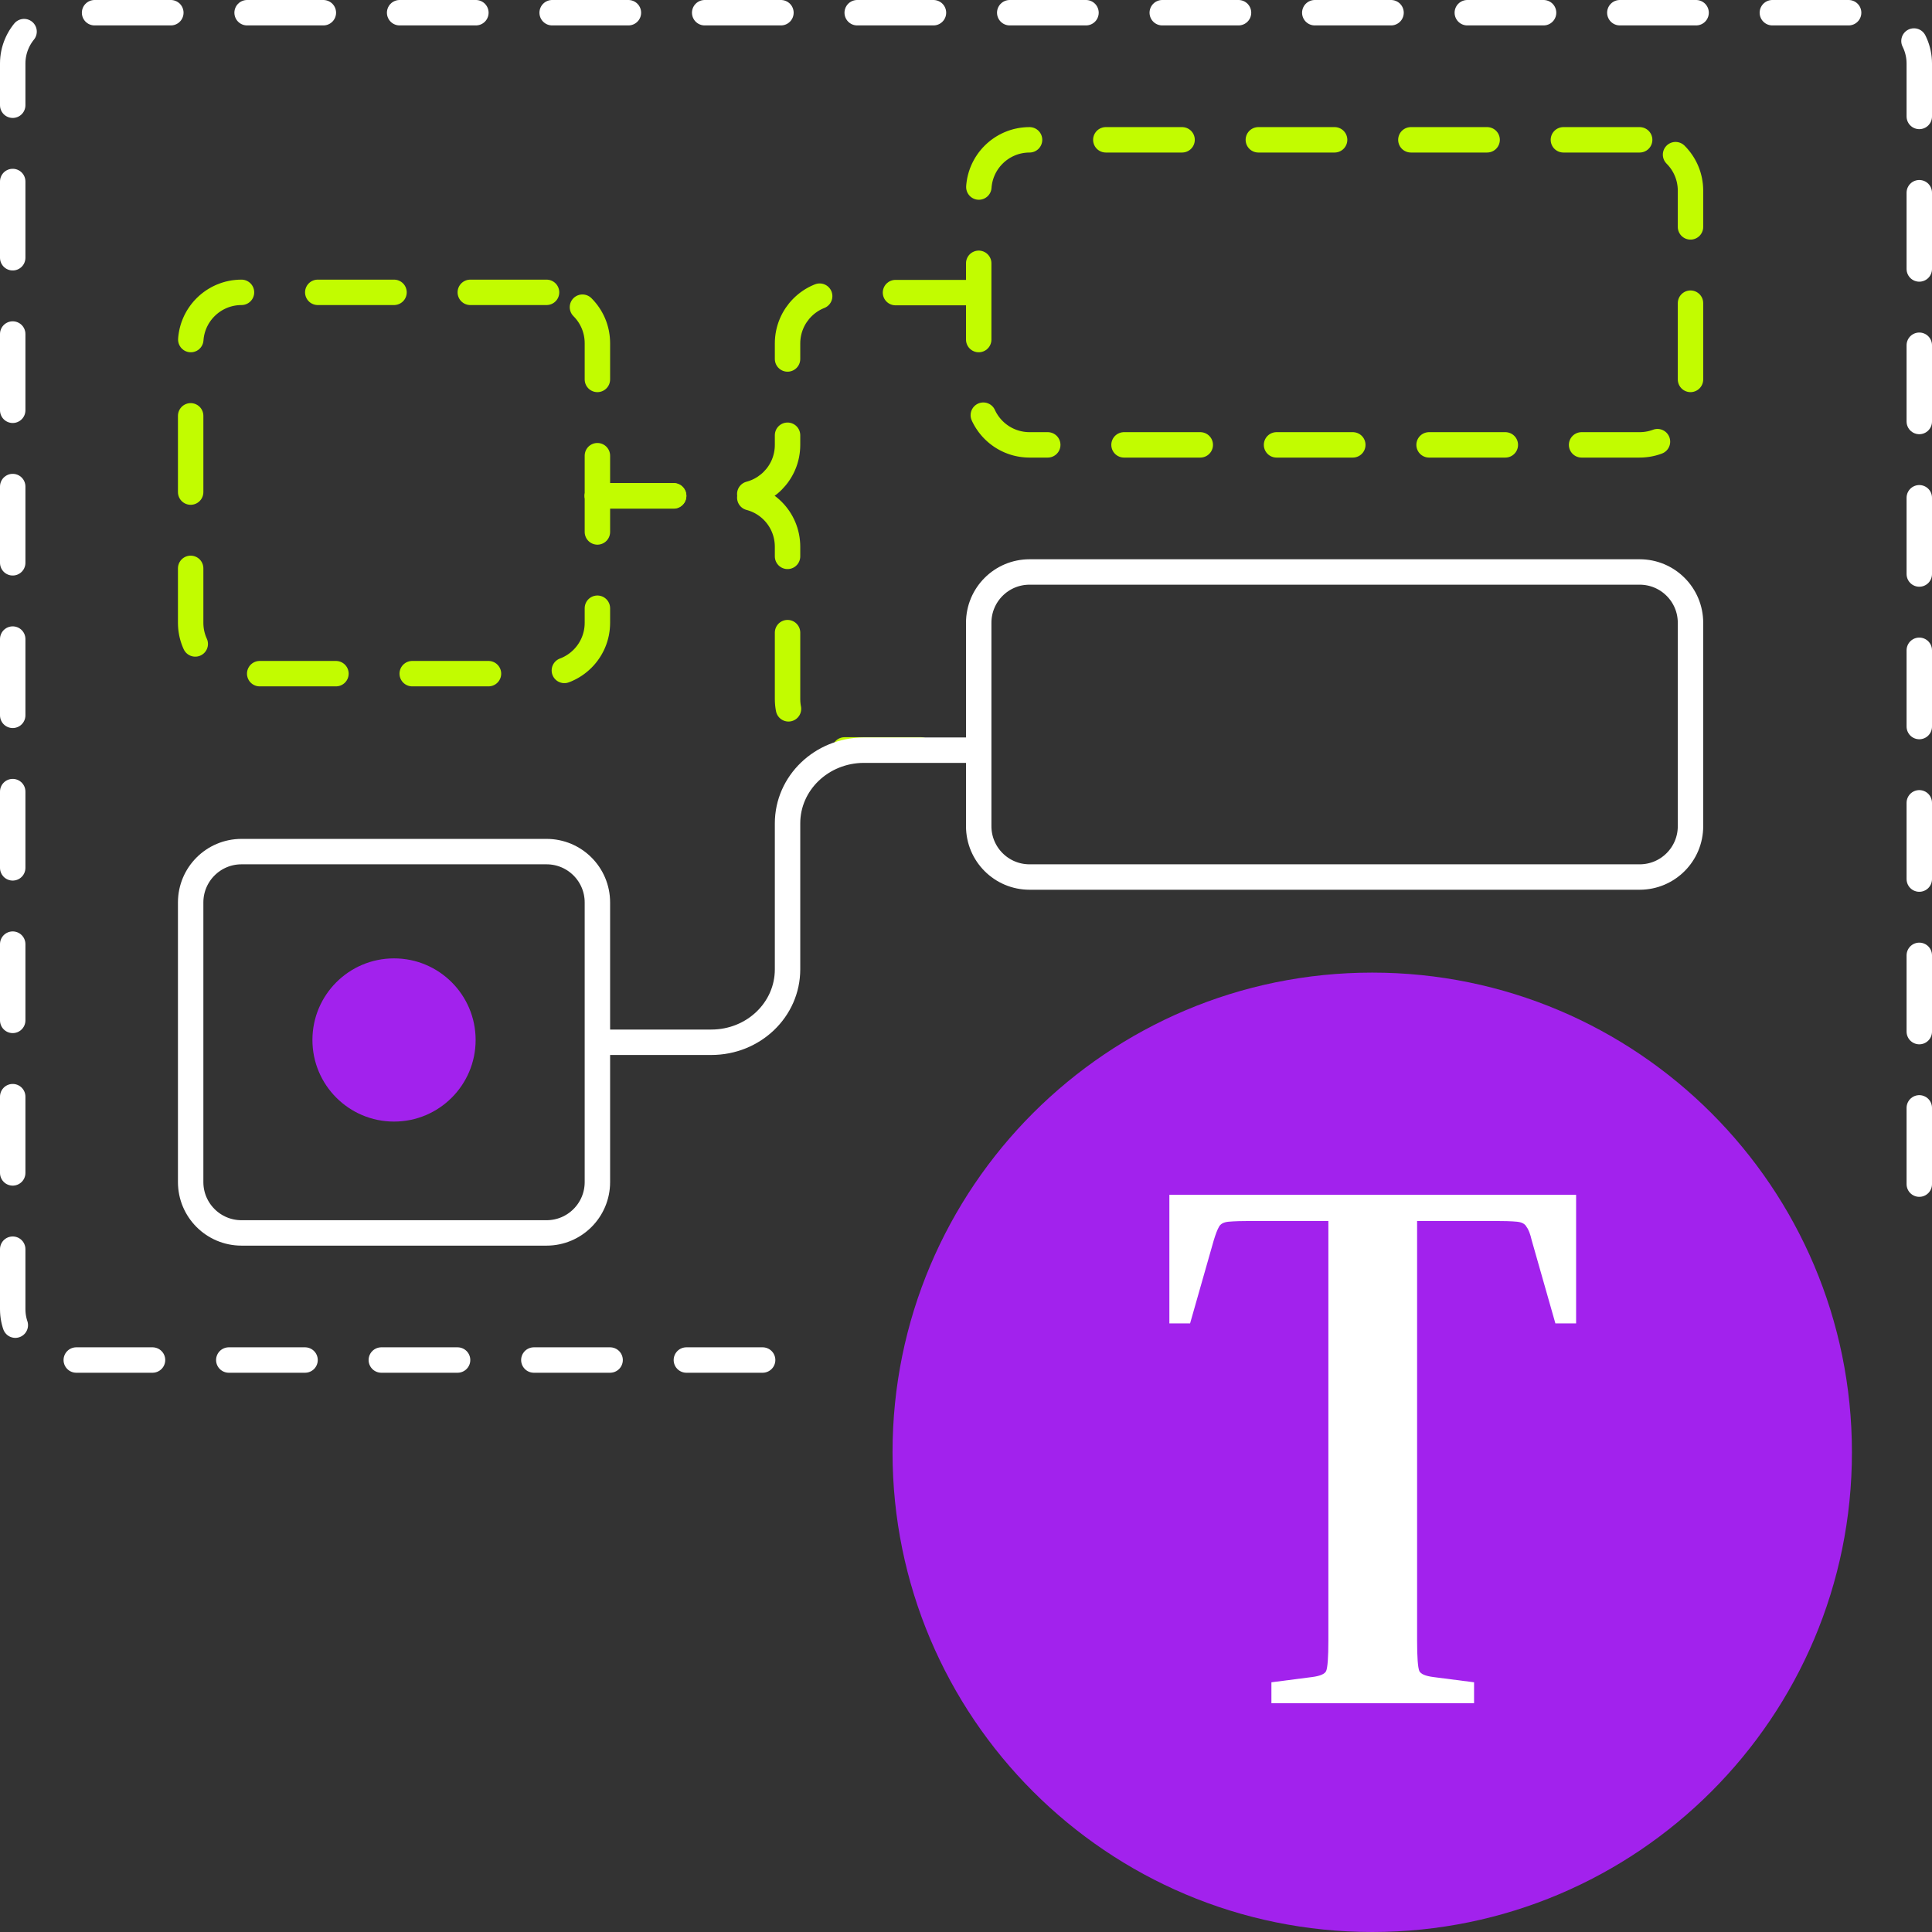 <svg width="76" height="76" viewBox="0 0 76 76" fill="none" xmlns="http://www.w3.org/2000/svg">
<rect x="0" y="0" width="76" height="76" fill="#333333" stroke="none"/>
<g clip-path="url(#clip0_448_35187)">
<path d="M30 53.5H2.5C1.4 53.5 0.5 52.6 0.5 51.5V2.5C0.5 1.4 1.4 0.5 2.5 0.5H73.5C74.6 0.5 75.5 1.4 75.5 2.5V48.5" stroke="white" stroke-linecap="round" stroke-linejoin="round" stroke-dasharray="3 3"/>
<path d="M64.5 22.5H40.5C39.395 22.5 38.5 23.395 38.5 24.5V32.5C38.5 33.605 39.395 34.5 40.5 34.5H64.5C65.605 34.5 66.5 33.605 66.5 32.5V24.5C66.5 23.395 65.605 22.5 64.5 22.5Z" stroke="white" stroke-linecap="round" stroke-linejoin="round"/>
<path d="M21.5 11.5H9.5C8.395 11.5 7.5 12.395 7.5 13.5V24.5C7.5 25.605 8.395 26.5 9.5 26.5H21.5C22.605 26.5 23.5 25.605 23.5 24.5V13.5C23.5 12.395 22.605 11.5 21.5 11.5Z" stroke="#C2FC00" stroke-linecap="round" stroke-linejoin="round" stroke-dasharray="3 3"/>
<path d="M21.5 33.5H9.5C8.395 33.5 7.5 34.395 7.5 35.5V46.5C7.5 47.605 8.395 48.5 9.5 48.5H21.5C22.605 48.5 23.5 47.605 23.5 46.5V35.5C23.5 34.395 22.605 33.5 21.5 33.5Z" stroke="white" stroke-linecap="round" stroke-linejoin="round"/>
<path d="M64.5 5.5H40.5C39.395 5.5 38.5 6.395 38.5 7.5V15.5C38.5 16.605 39.395 17.5 40.5 17.5H64.5C65.605 17.5 66.5 16.605 66.5 15.5V7.5C66.5 6.395 65.605 5.5 64.5 5.5Z" stroke="#C2FC00" stroke-linecap="round" stroke-linejoin="round" stroke-dasharray="3 3"/>
<path d="M23.5 19.5H28.98C30.08 19.5 30.98 18.61 30.98 17.5V13.51C30.98 12.41 31.87 11.51 32.98 11.51H38.5" stroke="#C2FC00" stroke-linecap="round" stroke-linejoin="round" stroke-dasharray="3 3"/>
<path d="M23.5 19.51H28.98C30.09 19.51 30.98 20.4 30.98 21.51V27.5C30.98 28.6 31.87 29.5 32.98 29.5H38.5" stroke="#C2FC00" stroke-linecap="round" stroke-linejoin="round" stroke-dasharray="3 3"/>
<path d="M23.5 41H27.98C29.64 41 30.98 39.72 30.98 38.13V32.39C30.98 30.8 32.32 29.52 33.97 29.51H38.49" stroke="white"/>
<path d="M53.98 76C64.401 76 72.85 67.551 72.85 57.13C72.85 46.708 64.401 38.26 53.98 38.26C43.558 38.26 35.11 46.708 35.11 57.13C35.11 67.551 43.558 76 53.98 76Z" fill="#A222ED"/>
<path d="M46 47H62V52.059H61.185L60.255 48.794C60.196 48.539 60.129 48.363 60.051 48.265C59.993 48.147 59.867 48.078 59.673 48.059C59.479 48.039 59.149 48.029 58.684 48.029H55.745V64.529C55.745 65.196 55.775 65.598 55.833 65.735C55.891 65.853 56.075 65.931 56.386 65.971L57.986 66.177V67H50.014V66.177L51.614 65.971C51.925 65.931 52.109 65.853 52.167 65.735C52.225 65.598 52.255 65.196 52.255 64.529V48.029H49.316C48.87 48.029 48.541 48.039 48.327 48.059C48.133 48.078 48.007 48.147 47.949 48.265C47.891 48.363 47.823 48.539 47.745 48.794L46.815 52.059H46V47Z" fill="white"/>
<path d="M15.5 44.12C17.273 44.12 18.71 42.683 18.71 40.91C18.71 39.137 17.273 37.7 15.5 37.7C13.727 37.7 12.29 39.137 12.29 40.91C12.29 42.683 13.727 44.12 15.5 44.12Z" fill="#A222ED"/>
</g>
<defs>
<clipPath id="clip0_448_35187">
<rect width="76" height="76" fill="white"/>
</clipPath>
</defs>
</svg>
